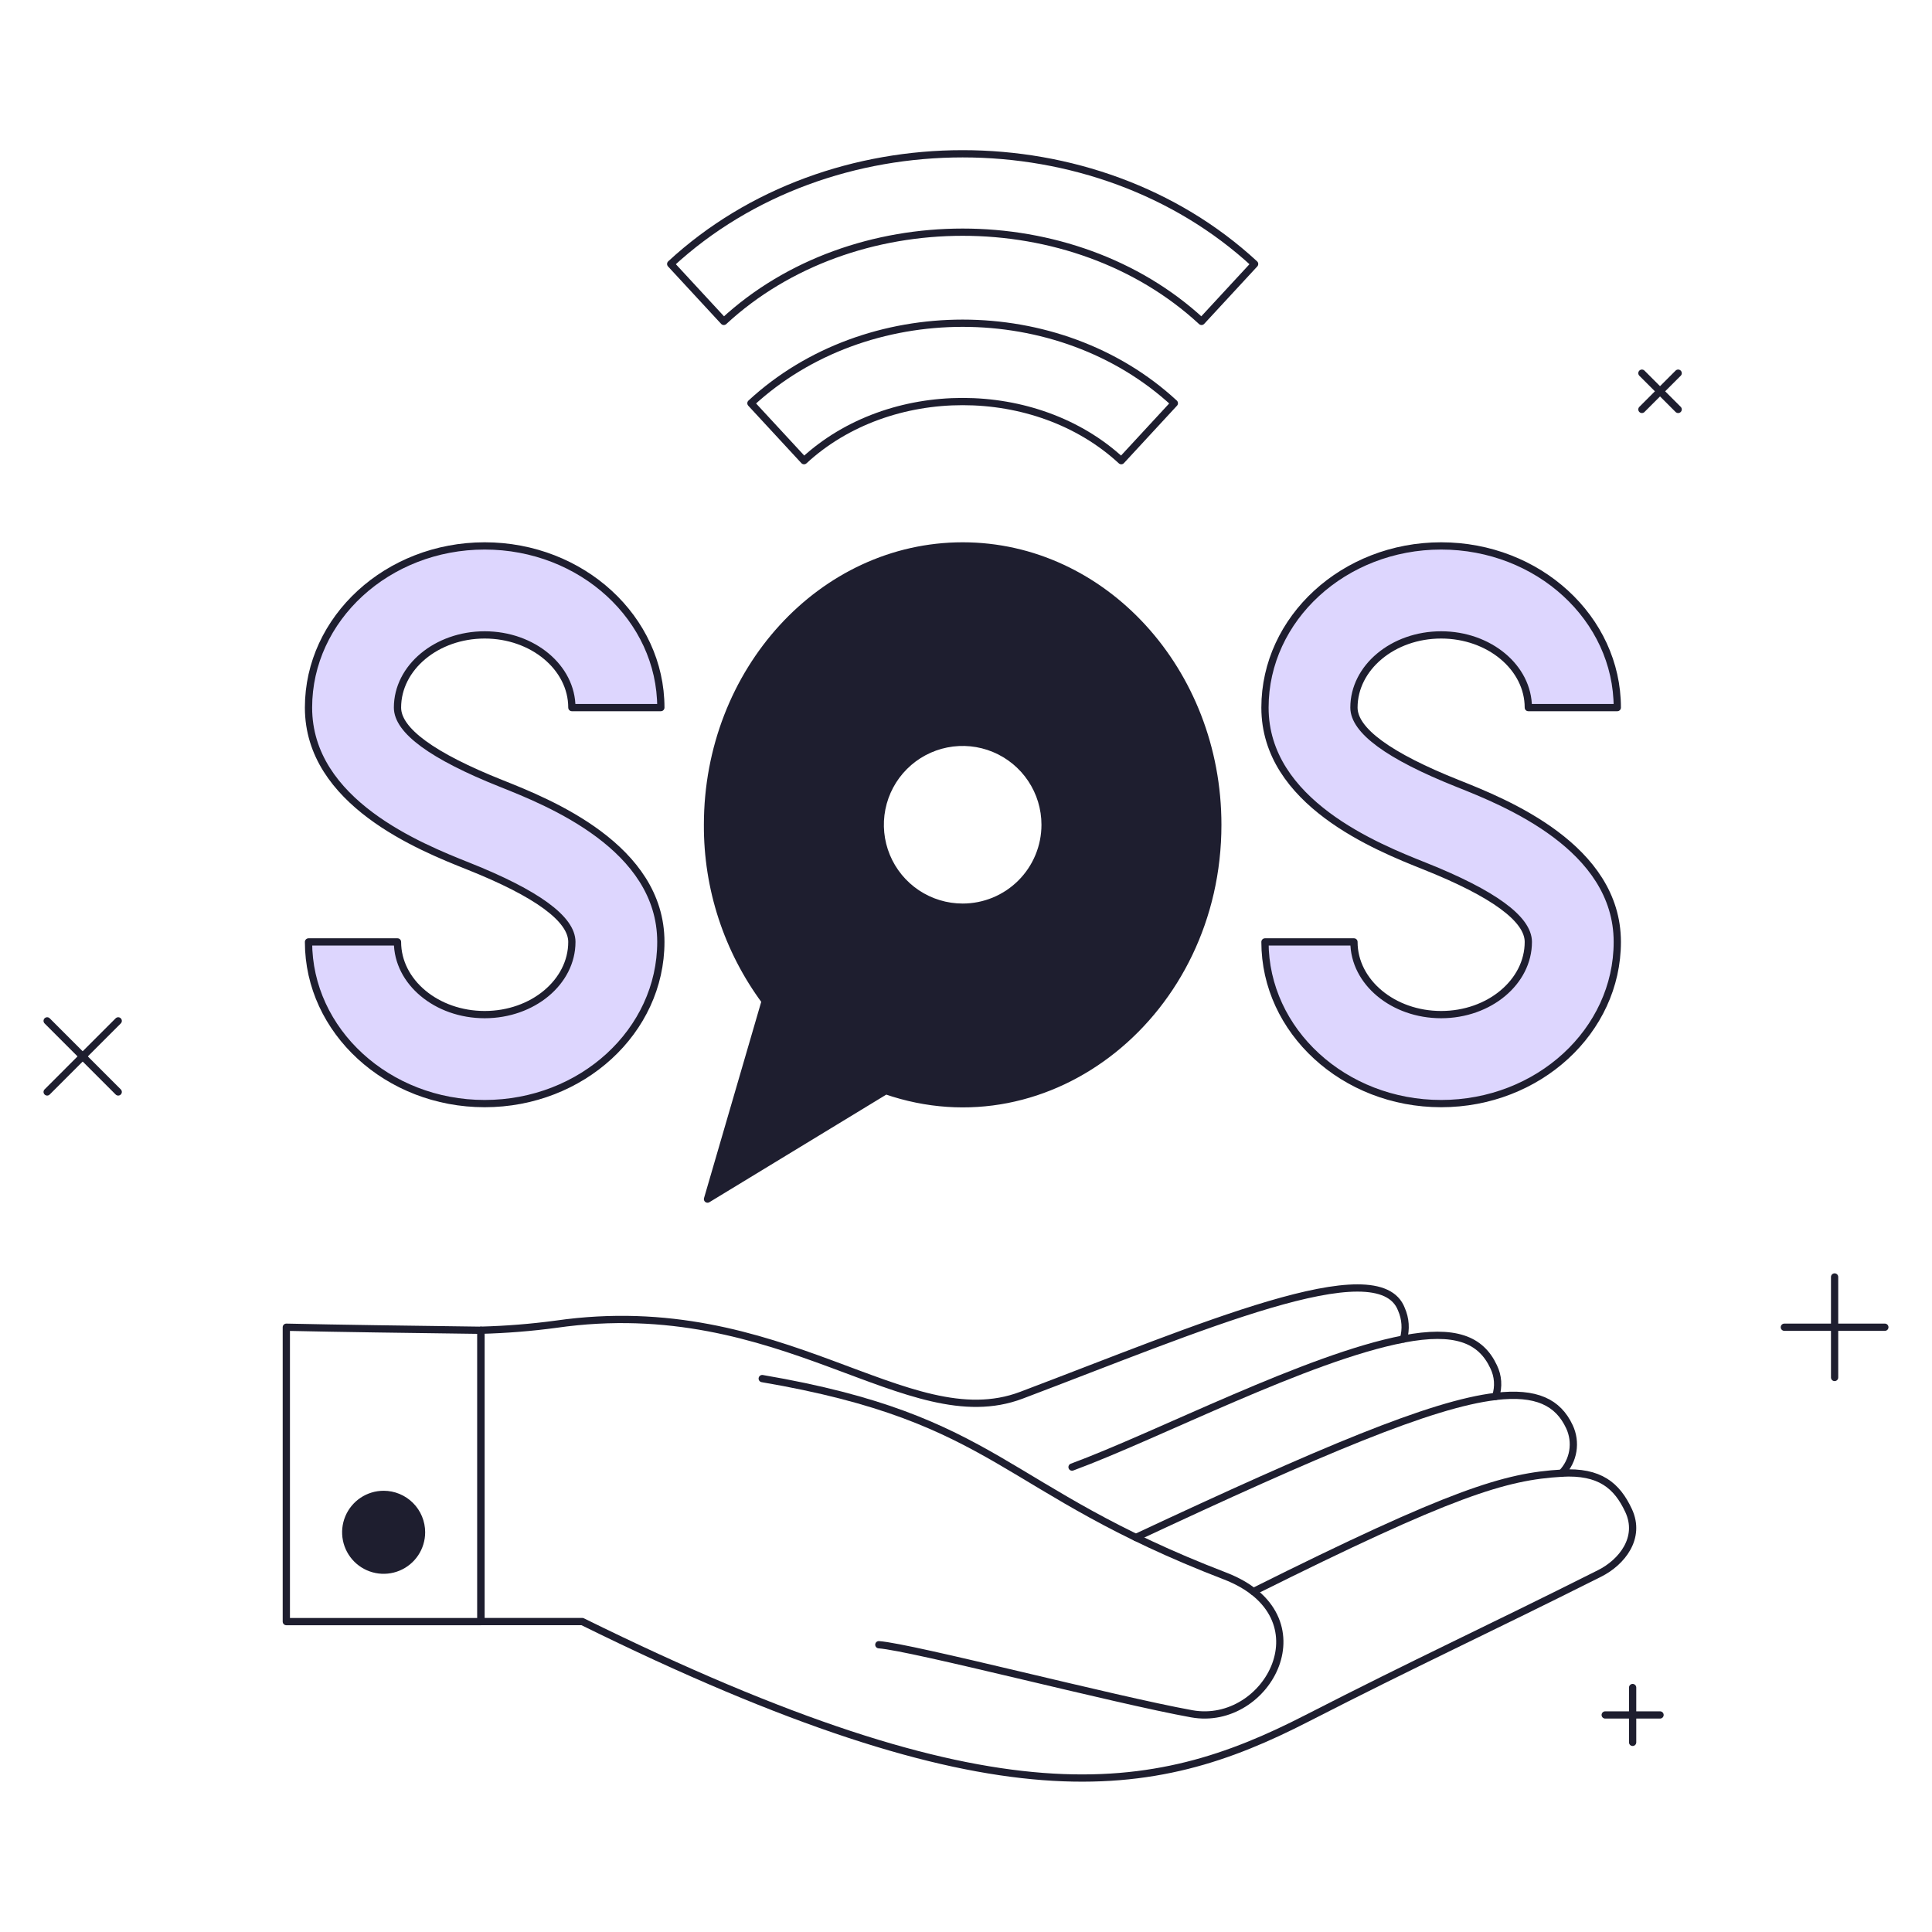 <?xml version="1.0" encoding="UTF-8"?> <svg xmlns="http://www.w3.org/2000/svg" fill="none" viewBox="0.125 0.125 199.75 199.75" stroke-width="0.75"><g id="help--interface-help"><g id="hand"><path id="vector" stroke="#1e1e2f" stroke-linecap="round" stroke-linejoin="round" d="M168.506 156.3C167.306 153.724 165.53 152.208 161.596 152.434C162.198 151.808 162.596 151.014 162.738 150.157C162.879 149.3 162.758 148.42 162.389 147.634C161.209 145.105 158.963 144.008 154.763 144.499C155.096 143.49 155.02 142.39 154.553 141.436C153.223 138.585 150.544 137.55 145.229 138.564C145.519 137.55 145.446 136.467 145.022 135.501C142.682 129.289 124.101 137.431 105.722 144.382C93.901 148.851 81.047 133.676 57.622 137.035C55.046 137.381 52.453 137.589 49.855 137.657V167.78H60.332C103.332 189 119.34 185.935 135.194 177.812C146.81 171.86 153.335 168.912 165.503 162.804C167.815 161.648 169.819 159.117 168.506 156.3Z"></path><path id="vector_2" stroke="#1e1e2f" stroke-linecap="round" stroke-linejoin="round" d="M90.988 170.173C94.469 170.428 115.316 175.867 123.336 177.314C131.215 178.736 137.436 167.162 126.754 163.057C103.531 154.133 103.547 146.857 78.931 142.657"></path><path id="vector_3" stroke="#1e1e2f" stroke-linecap="round" stroke-linejoin="round" d="M129.716 164.679C150.241 154.437 155.765 152.771 161.596 152.436"></path><path id="vector_4" stroke="#1e1e2f" stroke-linecap="round" stroke-linejoin="round" d="M117.562 159.085C136.735 150.121 148.112 145.285 154.762 144.504"></path><path id="vector_5" stroke="#1e1e2f" stroke-linecap="round" stroke-linejoin="round" d="M110.964 151.808C119.864 148.523 135.306 140.464 145.229 138.569"></path><path id="vector_6" stroke="#1e1e2f" stroke-linecap="round" stroke-linejoin="round" d="M49.849 137.662C42.137 137.562 35.362 137.47 29.728 137.347V167.783H49.849V137.662Z"></path><path id="vector_7" fill="#1e1e2f" d="M39.789 154.631C39.014 154.631 38.257 154.861 37.612 155.291C36.968 155.722 36.466 156.334 36.169 157.05C35.873 157.765 35.795 158.553 35.946 159.313C36.097 160.073 36.471 160.771 37.019 161.319C37.566 161.867 38.265 162.24 39.025 162.392C39.785 162.543 40.572 162.465 41.288 162.169C42.004 161.872 42.616 161.37 43.047 160.726C43.477 160.081 43.707 159.324 43.707 158.549C43.707 157.51 43.294 156.513 42.559 155.779C41.824 155.044 40.828 154.631 39.789 154.631Z"></path><path id="vector_8" stroke="#1e1e2f" stroke-linecap="round" stroke-linejoin="round" d="M39.789 154.631C39.014 154.631 38.257 154.861 37.612 155.291C36.968 155.722 36.466 156.334 36.169 157.05C35.873 157.765 35.795 158.553 35.946 159.313C36.097 160.073 36.471 160.771 37.019 161.319C37.566 161.867 38.265 162.24 39.025 162.392C39.785 162.543 40.572 162.465 41.288 162.169C42.004 161.872 42.616 161.37 43.047 160.726C43.477 160.081 43.707 159.324 43.707 158.549C43.707 157.51 43.294 156.513 42.559 155.779C41.824 155.044 40.828 154.631 39.789 154.631Z"></path></g><g id="wifi"><path id="vector_9" stroke="#1e1e2f" stroke-linecap="round" stroke-linejoin="round" d="M116.053 47.753C107.239 39.604 92.07 39.604 83.253 47.753L77.764 41.815C89.694 30.785 109.609 30.785 121.54 41.815L116.053 47.753Z"></path><path id="vector_10" stroke="#1e1e2f" stroke-linecap="round" stroke-linejoin="round" d="M124.351 33.355C111.051 21.055 88.263 21.055 74.958 33.355L69.469 27.418C85.901 12.227 113.408 12.227 129.84 27.418L124.351 33.355Z"></path></g><g id="sos"><path id="vector_11" fill="#ddd6fe" d="M51.937 81.123C44.827 78.29 41.222 75.652 41.222 73.282C41.222 69.139 45.266 65.768 50.236 65.768C55.206 65.768 59.25 69.139 59.25 73.282H68.45C68.45 64.066 60.28 56.568 50.236 56.568C40.192 56.568 32.022 64.068 32.022 73.282C32.022 83.091 43.591 87.7 48.534 89.67C55.645 92.5 59.25 95.141 59.25 97.511C59.25 101.655 55.207 105.026 50.236 105.026C45.265 105.026 41.222 101.655 41.222 97.511H32.022C32.022 106.728 40.193 114.226 50.236 114.226C60.279 114.226 68.45 106.726 68.45 97.511C68.45 87.7 56.88 83.092 51.937 81.123Z"></path><path id="vector_12" stroke="#1e1e2f" stroke-linecap="round" stroke-linejoin="round" d="M51.937 81.123C44.827 78.29 41.222 75.652 41.222 73.282C41.222 69.139 45.266 65.768 50.236 65.768C55.206 65.768 59.25 69.139 59.25 73.282H68.45C68.45 64.066 60.28 56.568 50.236 56.568C40.192 56.568 32.022 64.068 32.022 73.282C32.022 83.091 43.591 87.7 48.534 89.67C55.645 92.5 59.25 95.141 59.25 97.511C59.25 101.655 55.207 105.026 50.236 105.026C45.265 105.026 41.222 101.655 41.222 97.511H32.022C32.022 106.728 40.193 114.226 50.236 114.226C60.279 114.226 68.45 106.726 68.45 97.511C68.45 87.7 56.88 83.092 51.937 81.123Z"></path><path id="vector_13" fill="#ddd6fe" d="M150.825 81.123C143.715 78.29 140.11 75.652 140.11 73.282C140.11 69.139 144.153 65.768 149.124 65.768C154.095 65.768 158.138 69.139 158.138 73.282H167.338C167.338 64.066 159.168 56.568 149.125 56.568C139.082 56.568 130.911 64.068 130.911 73.282C130.911 83.091 142.48 87.701 147.423 89.67C154.533 92.503 158.139 95.141 158.139 97.511C158.139 101.655 154.095 105.026 149.125 105.026C144.155 105.026 140.111 101.655 140.111 97.511H130.911C130.911 106.728 139.082 114.226 149.125 114.226C159.168 114.226 167.338 106.726 167.338 97.511C167.337 87.7 155.767 83.092 150.825 81.123Z"></path><path id="vector_14" stroke="#1e1e2f" stroke-linecap="round" stroke-linejoin="round" d="M150.825 81.123C143.715 78.29 140.11 75.652 140.11 73.282C140.11 69.139 144.153 65.768 149.124 65.768C154.095 65.768 158.138 69.139 158.138 73.282H167.338C167.338 64.066 159.168 56.568 149.125 56.568C139.082 56.568 130.911 64.068 130.911 73.282C130.911 83.091 142.48 87.701 147.423 89.67C154.533 92.503 158.139 95.141 158.139 97.511C158.139 101.655 154.095 105.026 149.125 105.026C144.155 105.026 140.111 101.655 140.111 97.511H130.911C130.911 106.728 139.082 114.226 149.125 114.226C159.168 114.226 167.338 106.726 167.338 97.511C167.337 87.7 155.767 83.092 150.825 81.123Z"></path><path id="vector_15" fill="#1e1e2f" d="M99.655 56.568C85.109 56.568 73.275 69.501 73.275 85.397C73.24 91.96 75.333 98.358 79.24 103.632L73.275 124.1L91.71 112.887C108.697 118.763 126.034 104.815 126.034 85.397C126.034 69.5 114.2 56.568 99.655 56.568ZM99.655 93.918C97.969 93.918 96.322 93.418 94.92 92.482C93.519 91.545 92.427 90.214 91.782 88.657C91.137 87.1 90.968 85.386 91.297 83.733C91.626 82.08 92.438 80.561 93.629 79.37C94.821 78.178 96.34 77.366 97.993 77.037C99.646 76.709 101.36 76.878 102.917 77.523C104.474 78.168 105.805 79.26 106.741 80.662C107.678 82.064 108.177 83.711 108.177 85.397C108.177 86.516 107.957 87.624 107.528 88.658C107.1 89.692 106.472 90.632 105.681 91.423C104.889 92.214 103.949 92.842 102.915 93.27C101.881 93.698 100.774 93.918 99.655 93.918Z"></path><path id="vector_16" stroke="#1e1e2f" stroke-linecap="round" stroke-linejoin="round" d="M99.655 56.568C85.109 56.568 73.275 69.501 73.275 85.397C73.24 91.96 75.333 98.358 79.24 103.632L73.275 124.1L91.71 112.887C108.697 118.763 126.034 104.815 126.034 85.397C126.034 69.5 114.2 56.568 99.655 56.568ZM99.655 93.918C97.969 93.918 96.322 93.418 94.92 92.482C93.519 91.545 92.427 90.214 91.782 88.657C91.137 87.1 90.968 85.386 91.297 83.733C91.626 82.08 92.438 80.561 93.629 79.37C94.821 78.178 96.34 77.366 97.993 77.037C99.646 76.709 101.36 76.878 102.917 77.523C104.474 78.168 105.805 79.26 106.741 80.662C107.678 82.064 108.177 83.711 108.177 85.397C108.177 86.516 107.957 87.624 107.528 88.658C107.1 89.692 106.472 90.632 105.681 91.423C104.889 92.214 103.949 92.842 102.915 93.27C101.881 93.698 100.774 93.918 99.655 93.918Z"></path></g><g id="elements"><g id="group"><path id="vector_17" stroke="#1e1e2f" stroke-linecap="round" stroke-linejoin="round" d="M184.61 137.347H195"></path><path id="vector_18" stroke="#1e1e2f" stroke-linecap="round" stroke-linejoin="round" d="M189.805 142.542V132.151"></path></g><g id="group_2"><path id="vector_19" stroke="#1e1e2f" stroke-linecap="round" stroke-linejoin="round" d="M5 105.673L12.347 113.021"></path><path id="vector_20" stroke="#1e1e2f" stroke-linecap="round" stroke-linejoin="round" d="M5 113.021L12.347 105.673"></path></g><g id="group_3"><path id="vector_21" stroke="#1e1e2f" stroke-linecap="round" stroke-linejoin="round" d="M169.883 38.708L173.63 42.455"></path><path id="vector_22" stroke="#1e1e2f" stroke-linecap="round" stroke-linejoin="round" d="M169.883 42.455L173.63 38.708"></path></g><g id="group_4"><path id="vector_23" stroke="#1e1e2f" stroke-linecap="round" stroke-linejoin="round" d="M166.089 177.434H171.756"></path><path id="vector_24" stroke="#1e1e2f" stroke-linecap="round" stroke-linejoin="round" d="M168.923 180.268V174.601"></path></g></g></g></svg> 